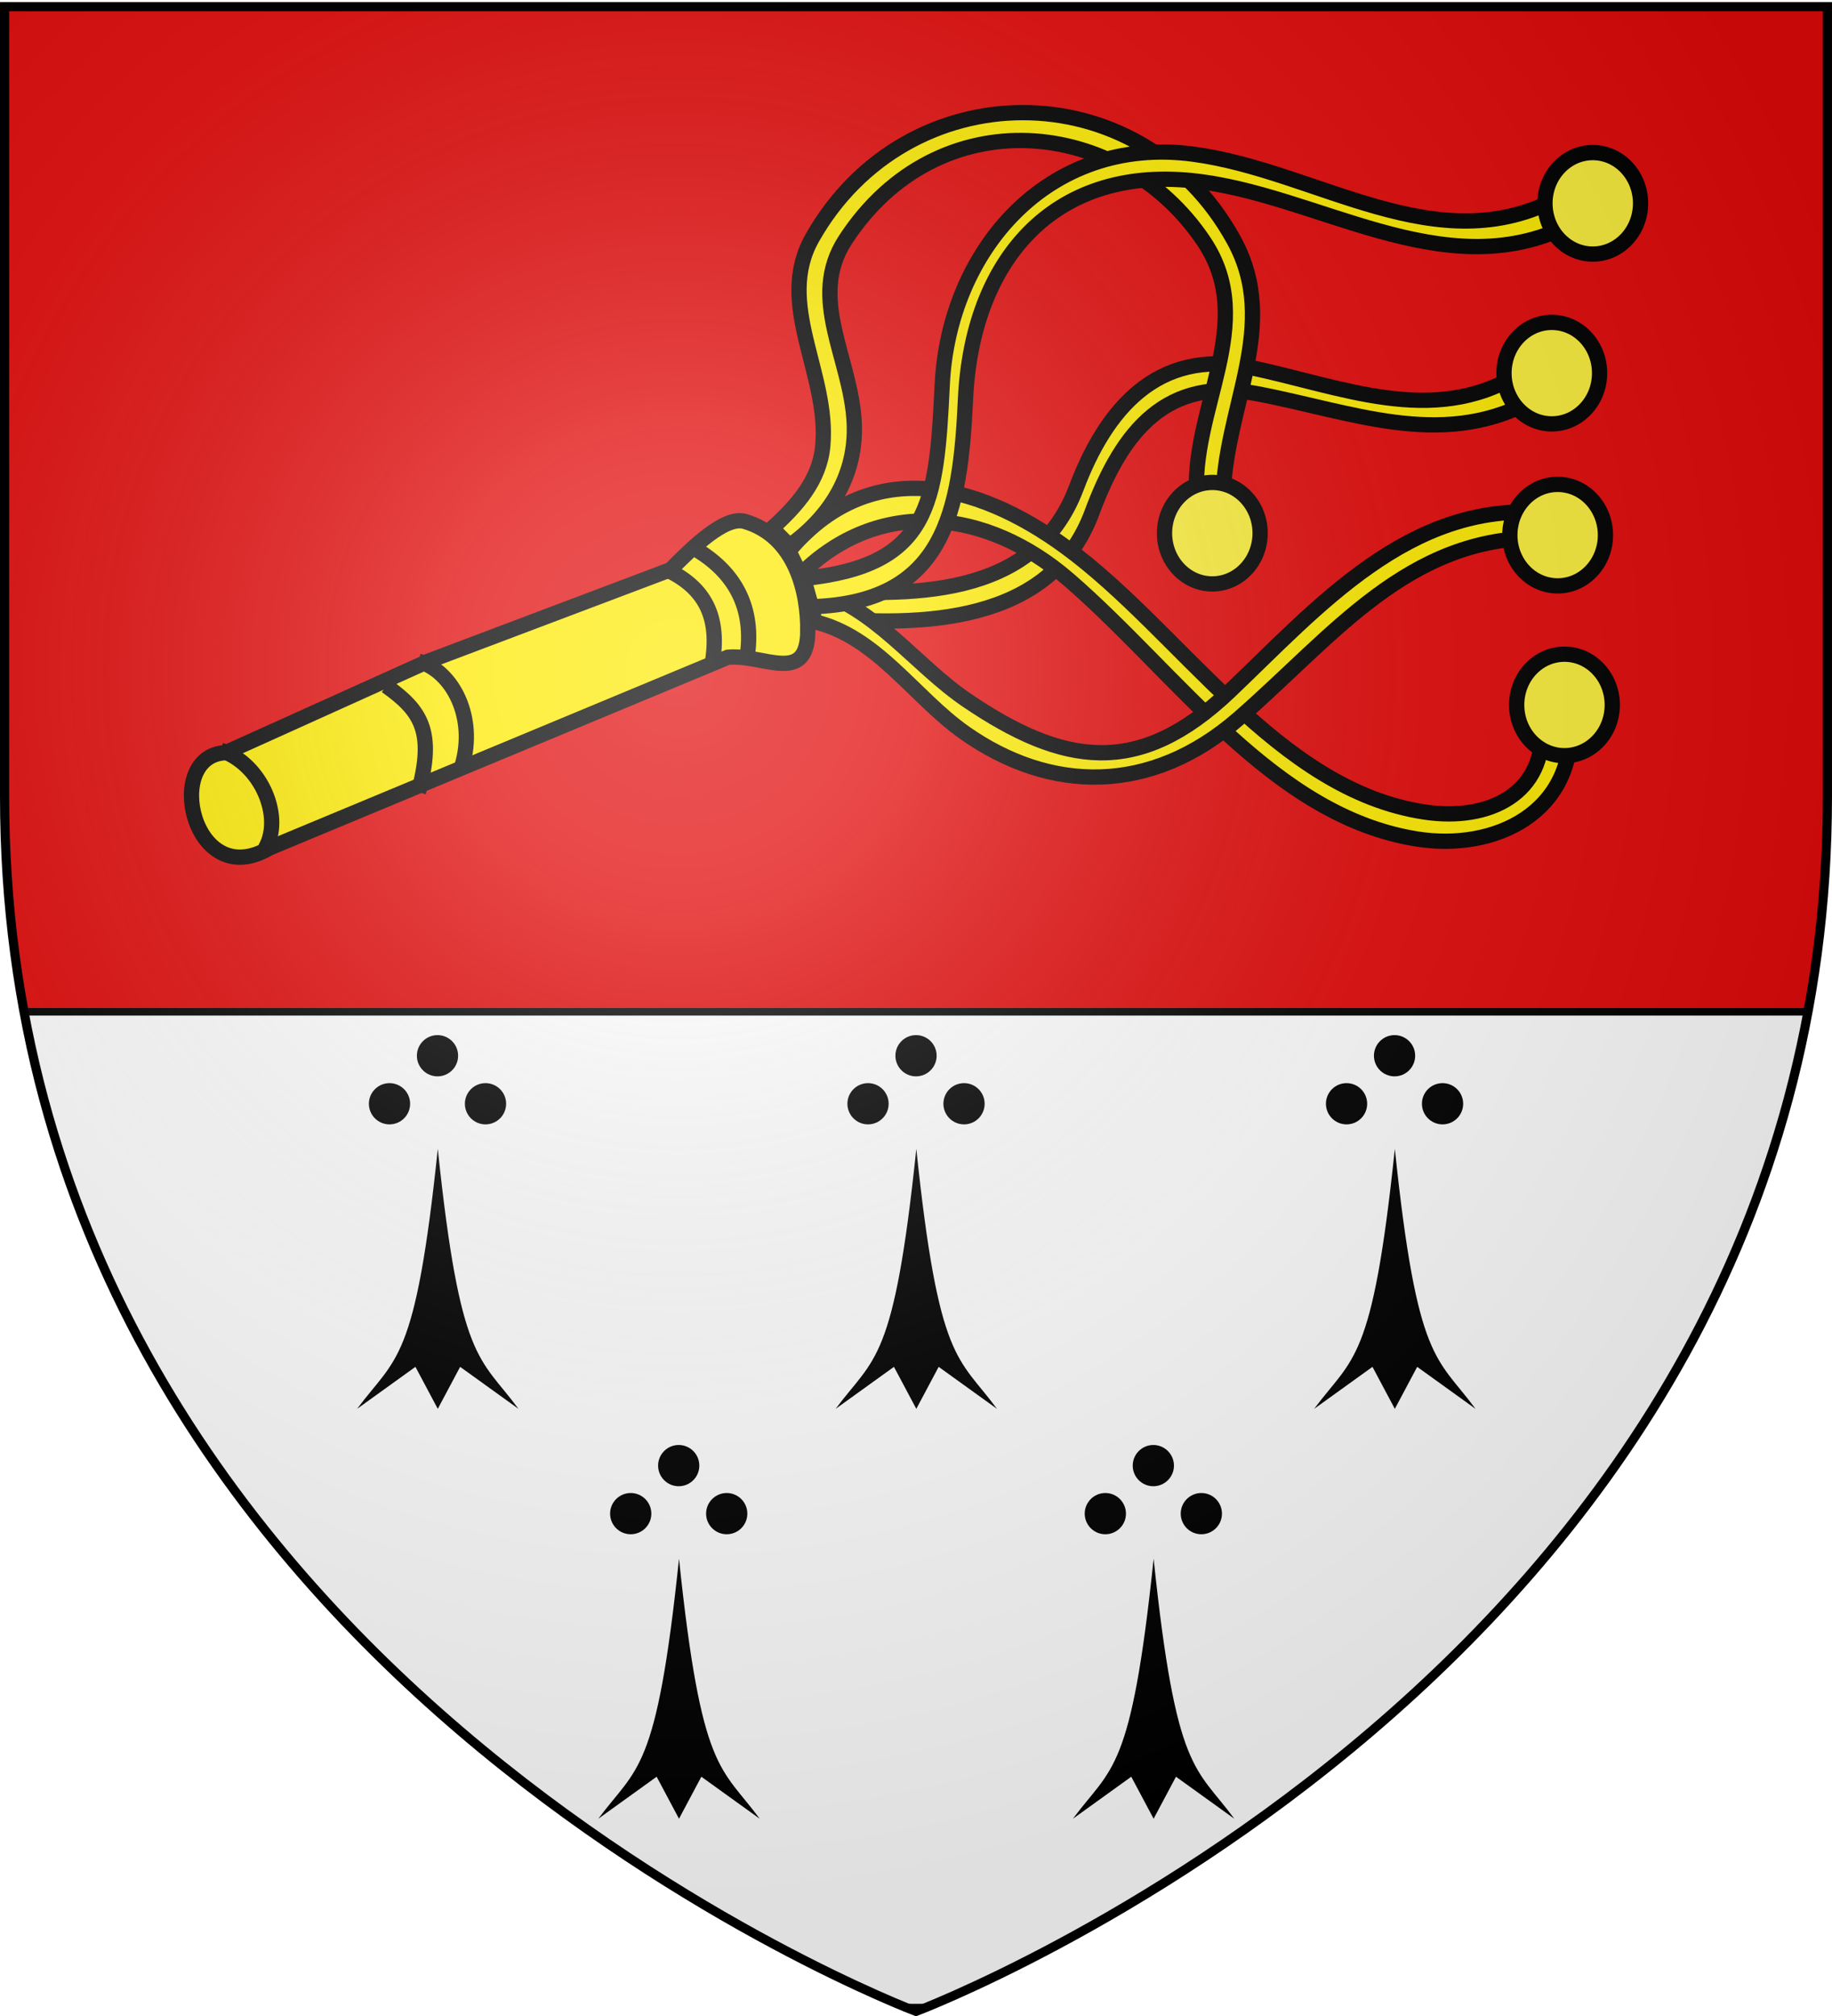 <svg xmlns="http://www.w3.org/2000/svg" xmlns:xlink="http://www.w3.org/1999/xlink" width="600" height="660" version="1.0"><defs><linearGradient id="b"><stop offset="0" style="stop-color:white;stop-opacity:.314"/><stop offset=".19" style="stop-color:white;stop-opacity:.251"/><stop offset=".6" style="stop-color:#6b6b6b;stop-opacity:.125"/><stop offset="1" style="stop-color:black;stop-opacity:.125"/></linearGradient><linearGradient id="a"><stop offset="0" style="stop-color:#fd0000;stop-opacity:1"/><stop offset=".5" style="stop-color:#e77275;stop-opacity:.659"/><stop offset="1" style="stop-color:black;stop-opacity:.323"/></linearGradient><radialGradient xlink:href="#b" id="c" cx="221.445" cy="226.331" r="300" fx="221.445" fy="226.331" gradientTransform="matrix(1.353 0 0 1.349 -77.63 -85.747)" gradientUnits="userSpaceOnUse"/></defs><g style="display:inline"><path d="M300 658.5s298.5-112.32 298.5-397.772V2.176H1.5v258.552C1.5 546.18 300 658.5 300 658.5Z" style="fill:#e20909;fill-opacity:1;fill-rule:evenodd;stroke:none;stroke-width:1px;stroke-linecap:butt;stroke-linejoin:miter;stroke-opacity:1"/><path d="M7.875 331.25c40.48 218.67 260.952 314.615 289 326h6.25c28.048-11.386 248.52-107.33 289-326H7.875z" style="opacity:1;fill:#fff;fill-opacity:1;stroke:#000;stroke-width:2.474;stroke-miterlimit:4;stroke-dasharray:none;stroke-opacity:1"/><g style="opacity:1;fill:#fdea00;fill-opacity:1;fill-rule:evenodd;stroke:#000002;stroke-width:1;stroke-linecap:round;stroke-linejoin:round;stroke-miterlimit:4;stroke-dasharray:none;stroke-opacity:1" transform="matrix(5 0 0 5 -650.115 123.993)"><use xlink:href="#bezant" width="100%" height="100%" x="-14.804" y="1.138"/><use xlink:href="#bezant" width="100%" height="100%" x="-16.1" y="-20.4"/><use xlink:href="#bezant" width="100%" height="100%" x="9.325" y="2.596"/><use xlink:href="#bezant" width="100%" height="100%" x="-13.023" y="11.341"/><use xlink:href="#bezant" width="100%" height="100%" x="-13.832" y="-9.226"/></g><g style="opacity:1;fill:#fdea00;fill-opacity:1;fill-rule:evenodd;stroke:#000002;stroke-width:1;stroke-linecap:round;stroke-linejoin:round;stroke-miterlimit:4;stroke-dasharray:none;stroke-opacity:1" transform="matrix(5 0 0 5 -6.742 23.596)"><use xlink:href="#bezant" width="100%" height="100%" x="-14.804" y="1.138"/><use xlink:href="#bezant" width="100%" height="100%" x="-16.1" y="-20.4"/><use xlink:href="#bezant" width="100%" height="100%" x="9.325" y="2.596"/><use xlink:href="#bezant" width="100%" height="100%" x="-13.023" y="11.341"/><use xlink:href="#bezant" width="100%" height="100%" x="-13.832" y="-9.226"/></g><use xlink:href="#bezant" width="100%" height="100%" x="-14.804" y="1.138" style="fill:#fdea00;fill-opacity:1;fill-rule:evenodd;stroke:#000002;stroke-width:1;stroke-linecap:round;stroke-linejoin:round;stroke-miterlimit:4;stroke-dasharray:none;stroke-opacity:1" transform="matrix(5 0 0 5 54.506 296.043)"/><use xlink:href="#bezant" width="100%" height="100%" x="-16.1" y="-20.4" style="fill:#fdea00;fill-opacity:1;fill-rule:evenodd;stroke:#000002;stroke-width:1;stroke-linecap:round;stroke-linejoin:round;stroke-miterlimit:4;stroke-dasharray:none;stroke-opacity:1" transform="matrix(5 0 0 5 54.506 296.043)"/><use xlink:href="#bezant" width="100%" height="100%" x="9.325" y="2.596" style="fill:#fdea00;fill-opacity:1;fill-rule:evenodd;stroke:#000002;stroke-width:1;stroke-linecap:round;stroke-linejoin:round;stroke-miterlimit:4;stroke-dasharray:none;stroke-opacity:1" transform="matrix(5 0 0 5 54.506 296.043)"/><use xlink:href="#bezant" width="100%" height="100%" x="-13.023" y="11.341" style="fill:#fdea00;fill-opacity:1;fill-rule:evenodd;stroke:#000002;stroke-width:1;stroke-linecap:round;stroke-linejoin:round;stroke-miterlimit:4;stroke-dasharray:none;stroke-opacity:1" transform="matrix(5 0 0 5 54.506 296.043)"/><use xlink:href="#bezant" width="100%" height="100%" x="-13.832" y="-9.226" style="fill:#fdea00;fill-opacity:1;fill-rule:evenodd;stroke:#000002;stroke-width:1;stroke-linecap:round;stroke-linejoin:round;stroke-miterlimit:4;stroke-dasharray:none;stroke-opacity:1" transform="matrix(5 0 0 5 54.506 296.043)"/><use xlink:href="#bezant" width="100%" height="100%" x="-14.804" y="1.138" style="fill:#fdea00;fill-opacity:1;fill-rule:evenodd;stroke:#000002;stroke-width:1;stroke-linecap:round;stroke-linejoin:round;stroke-miterlimit:4;stroke-dasharray:none;stroke-opacity:1" transform="matrix(5 0 0 5 54.506 296.043)"/><use xlink:href="#bezant" width="100%" height="100%" x="-16.1" y="-20.4" style="fill:#fdea00;fill-opacity:1;fill-rule:evenodd;stroke:#000002;stroke-width:1;stroke-linecap:round;stroke-linejoin:round;stroke-miterlimit:4;stroke-dasharray:none;stroke-opacity:1" transform="matrix(5 0 0 5 54.506 296.043)"/><use xlink:href="#bezant" width="100%" height="100%" x="9.325" y="2.596" style="fill:#fdea00;fill-opacity:1;fill-rule:evenodd;stroke:#000002;stroke-width:1;stroke-linecap:round;stroke-linejoin:round;stroke-miterlimit:4;stroke-dasharray:none;stroke-opacity:1" transform="matrix(5 0 0 5 54.506 296.043)"/><use xlink:href="#bezant" width="100%" height="100%" x="-13.023" y="11.341" style="fill:#fdea00;fill-opacity:1;fill-rule:evenodd;stroke:#000002;stroke-width:1;stroke-linecap:round;stroke-linejoin:round;stroke-miterlimit:4;stroke-dasharray:none;stroke-opacity:1" transform="matrix(5 0 0 5 54.506 296.043)"/><use xlink:href="#bezant" width="100%" height="100%" x="-13.832" y="-9.226" style="fill:#fdea00;fill-opacity:1;fill-rule:evenodd;stroke:#000002;stroke-width:1;stroke-linecap:round;stroke-linejoin:round;stroke-miterlimit:4;stroke-dasharray:none;stroke-opacity:1" transform="matrix(5 0 0 5 54.506 296.043)"/></g><g style="display:inline"><g transform="matrix(-1 0 0 1 -56.627 -109.089)"><g style="fill:#fdea00;fill-opacity:1;fill-rule:evenodd;stroke:#000;stroke-width:1px;stroke-linecap:round;stroke-linejoin:miter;stroke-opacity:1"><path stroke-width="5px" d="M-321.186 315.827c-.158-12.5 3.838-31.133 20.647-36.033 6.53-1.903 17.203 8.617 24.292 15.79l79.352 29.96 66.397 29.959c20.682.904 10.723 46.085-14.378 31.203l-150.133-62.447c-11.666-1.074-25.956 9.168-26.177-8.432zM-557.406 240.796l3.435-9.16c28.295 17.356 58.6 3.759 88.173-2.291 30.169-6.172 46.995 13.787 56.684 39.506 13.843 36.75 55.249 35.515 88.173 33.208h0l-3.435 9.161h0c-34.16 3.241-76.39 2.102-89.891-34.353-10.148-27.399-24.898-44.378-53.82-38.934-30.88 5.813-59.944 18.214-89.32 2.863Z"/><path stroke-width="5px" d="m-561.586 346.474-9.398-1.497c-1.762 30.181 24.807 42.867 50.399 38.768 46.962-7.523 78.117-53.906 113.974-84.922 26.883-23.254 62.22-27.168 87.854-1.62l3.77-7.733c-25.892-30.82-60.71-23.281-90.815-1.173-37.731 27.709-68.976 79.35-117.409 86.64-21.185 3.187-39.837-6.124-38.375-28.463z"/><path stroke-width="5px" d="m-561.169 285.197-.908-8.237c43.997-3.507 73.675 30.756 102.695 58.398 29.904 28.485 54.613 24.26 85.87 3.14 17.251-11.654 30.345-30.855 51.111-36.436l-.81 10.526c-20.623 4.813-32.761 24.746-49.392 36.437-27.96 19.656-60.936 20.432-89.879-4.858-31.168-27.234-55.34-59.358-98.687-58.97ZM-315.215 287.746c-13.89-9.98-21.91-23.746-21.185-40.08.944-21.271 15.452-40.868 2.863-60.118-30.353-46.412-90.039-40.233-117.374.573-18.113 27.04 4.745 54.931 2.29 84.738h-8.588c-.181-30.342-19.076-57.049-3.436-85.31 30.775-55.61 107.158-55.103 137.987-.573 12.29 21.74-5.63 44.325-3.436 68.134 1.035 11.225 8.514 19.61 16.604 26.91l-5.725 5.726z"/><path stroke-width="5px" d="m-570.174 183.033 2.834-9.311c40.191 21.719 78.974-8.72 120.006-14.17 47.558-6.317 80.028 31.71 82.116 75.5 1.866 39.133 3.886 59.168 45.385 63.435l-2.568 9.243c-43.794-1.334-48.728-31.298-50.44-68.017-2.112-45.318-28.622-76.096-74.1-71.492-40.899 4.141-82.09 34.982-123.233 14.812Z"/></g><g style="fill:none;fill-rule:evenodd;stroke:#000;stroke-width:1px;stroke-linecap:butt;stroke-linejoin:miter;stroke-opacity:1"><path stroke-width="5px" d="M-301.348 323.924c-2.223-14.98 3.144-27.664 18.623-36.032M-290.012 325.543c-2.474-15.847 3.659-24.653 15.245-30.057M-207.994 359.65c-4.57-15.457 2.869-30.718 14.338-34.107M-193.656 368.458c-5.452-19.953-.767-26.76 10.526-34.817M-143.454 386.943c-5.967-10.117.953-27.59 14.575-32.25"/></g><ellipse cx="-569.01" cy="339.872" rx="15.655" ry="16.613" style="fill:#fcef3c;fill-opacity:1;stroke:#000;stroke-width:5;stroke-miterlimit:4;stroke-dasharray:none;stroke-opacity:1"/><ellipse cx="-566.773" cy="284.281" rx="15.655" ry="16.613" style="display:inline;fill:#fcef3c;fill-opacity:1;stroke:#000;stroke-width:5;stroke-miterlimit:4;stroke-dasharray:none;stroke-opacity:1"/><ellipse cx="-453.674" cy="283.642" rx="15.655" ry="16.613" style="display:inline;fill:#fcef3c;fill-opacity:1;stroke:#000;stroke-width:5;stroke-miterlimit:4;stroke-dasharray:none;stroke-opacity:1"/><ellipse cx="-564.856" cy="231.246" rx="15.655" ry="16.613" style="display:inline;fill:#fcef3c;fill-opacity:1;stroke:#000;stroke-width:5;stroke-miterlimit:4;stroke-dasharray:none;stroke-opacity:1"/><ellipse cx="-578.275" cy="175.655" rx="15.655" ry="16.613" style="display:inline;fill:#fcef3c;fill-opacity:1;stroke:#000;stroke-width:5;stroke-miterlimit:4;stroke-dasharray:none;stroke-opacity:1"/></g><g style="display:inline"><path d="M105 13.75c0 7.594-6.156 13.75-13.75 13.75S77.5 21.344 77.5 13.75 83.656 0 91.25 0 105 6.156 105 13.75Z" style="opacity:1;fill:#000;fill-opacity:1;fill-rule:nonzero;stroke:none;stroke-width:3;stroke-linecap:round;stroke-linejoin:round;stroke-miterlimit:4;stroke-dasharray:none;stroke-opacity:1" transform="matrix(-.491 0 0 .491 188.09 338.877)"/><path d="M105 13.75c0 7.594-6.156 13.75-13.75 13.75S77.5 21.344 77.5 13.75 83.656 0 91.25 0 105 6.156 105 13.75Z" style="opacity:1;fill:#000;fill-opacity:1;fill-rule:nonzero;stroke:none;stroke-width:3;stroke-linecap:round;stroke-linejoin:round;stroke-miterlimit:4;stroke-dasharray:none;stroke-opacity:1" transform="matrix(-.491 0 0 .491 203.812 354.598)"/><path d="M105 13.75c0 7.594-6.156 13.75-13.75 13.75S77.5 21.344 77.5 13.75 83.656 0 91.25 0 105 6.156 105 13.75Z" style="opacity:1;fill:#000;fill-opacity:1;fill-rule:nonzero;stroke:none;stroke-width:3;stroke-linecap:round;stroke-linejoin:round;stroke-miterlimit:4;stroke-dasharray:none;stroke-opacity:1" transform="matrix(-.491 0 0 .491 172.37 354.598)"/><path d="M356.73 236.74c14.981 143.292 27.786 138.345 53.822 173.357l-38.91-28-14.911 28-14.91-28-38.912 28c25.872-35.074 38.841-30.065 53.822-173.357z" style="fill:#000;fill-opacity:1;fill-rule:nonzero;stroke:none;stroke-width:3;stroke-linecap:round;stroke-linejoin:round;stroke-miterlimit:4;stroke-opacity:1" transform="matrix(-.491 0 0 .491 318.535 259.873)"/></g><g style="display:inline"><path d="M105 13.75c0 7.594-6.156 13.75-13.75 13.75S77.5 21.344 77.5 13.75 83.656 0 91.25 0 105 6.156 105 13.75Z" style="opacity:1;fill:#000;fill-opacity:1;fill-rule:nonzero;stroke:none;stroke-width:3;stroke-linecap:round;stroke-linejoin:round;stroke-miterlimit:4;stroke-dasharray:none;stroke-opacity:1" transform="matrix(-.491 0 0 .491 344.812 338.877)"/><path d="M105 13.75c0 7.594-6.156 13.75-13.75 13.75S77.5 21.344 77.5 13.75 83.656 0 91.25 0 105 6.156 105 13.75Z" style="opacity:1;fill:#000;fill-opacity:1;fill-rule:nonzero;stroke:none;stroke-width:3;stroke-linecap:round;stroke-linejoin:round;stroke-miterlimit:4;stroke-dasharray:none;stroke-opacity:1" transform="matrix(-.491 0 0 .491 360.533 354.598)"/><path d="M105 13.75c0 7.594-6.156 13.75-13.75 13.75S77.5 21.344 77.5 13.75 83.656 0 91.25 0 105 6.156 105 13.75Z" style="opacity:1;fill:#000;fill-opacity:1;fill-rule:nonzero;stroke:none;stroke-width:3;stroke-linecap:round;stroke-linejoin:round;stroke-miterlimit:4;stroke-dasharray:none;stroke-opacity:1" transform="matrix(-.491 0 0 .491 329.091 354.598)"/><path d="M356.73 236.74c14.981 143.292 27.786 138.345 53.822 173.357l-38.91-28-14.911 28-14.91-28-38.912 28c25.872-35.074 38.841-30.065 53.822-173.357z" style="fill:#000;fill-opacity:1;fill-rule:nonzero;stroke:none;stroke-width:3;stroke-linecap:round;stroke-linejoin:round;stroke-miterlimit:4;stroke-opacity:1" transform="matrix(-.491 0 0 .491 475.257 259.873)"/></g><g style="display:inline"><path d="M105 13.75c0 7.594-6.156 13.75-13.75 13.75S77.5 21.344 77.5 13.75 83.656 0 91.25 0 105 6.156 105 13.75Z" style="opacity:1;fill:#000;fill-opacity:1;fill-rule:nonzero;stroke:none;stroke-width:3;stroke-linecap:round;stroke-linejoin:round;stroke-miterlimit:4;stroke-dasharray:none;stroke-opacity:1" transform="matrix(-.491 0 0 .491 501.534 338.877)"/><path d="M105 13.75c0 7.594-6.156 13.75-13.75 13.75S77.5 21.344 77.5 13.75 83.656 0 91.25 0 105 6.156 105 13.75Z" style="opacity:1;fill:#000;fill-opacity:1;fill-rule:nonzero;stroke:none;stroke-width:3;stroke-linecap:round;stroke-linejoin:round;stroke-miterlimit:4;stroke-dasharray:none;stroke-opacity:1" transform="matrix(-.491 0 0 .491 517.255 354.598)"/><path d="M105 13.75c0 7.594-6.156 13.75-13.75 13.75S77.5 21.344 77.5 13.75 83.656 0 91.25 0 105 6.156 105 13.75Z" style="opacity:1;fill:#000;fill-opacity:1;fill-rule:nonzero;stroke:none;stroke-width:3;stroke-linecap:round;stroke-linejoin:round;stroke-miterlimit:4;stroke-dasharray:none;stroke-opacity:1" transform="matrix(-.491 0 0 .491 485.813 354.598)"/><path d="M356.73 236.74c14.981 143.292 27.786 138.345 53.822 173.357l-38.91-28-14.911 28-14.91-28-38.912 28c25.872-35.074 38.841-30.065 53.822-173.357z" style="fill:#000;fill-opacity:1;fill-rule:nonzero;stroke:none;stroke-width:3;stroke-linecap:round;stroke-linejoin:round;stroke-miterlimit:4;stroke-opacity:1" transform="matrix(-.491 0 0 .491 631.978 259.873)"/></g><g style="display:inline"><path d="M105 13.75c0 7.594-6.156 13.75-13.75 13.75S77.5 21.344 77.5 13.75 83.656 0 91.25 0 105 6.156 105 13.75Z" style="opacity:1;fill:#000;fill-opacity:1;fill-rule:nonzero;stroke:none;stroke-width:3;stroke-linecap:round;stroke-linejoin:round;stroke-miterlimit:4;stroke-dasharray:none;stroke-opacity:1" transform="matrix(-.491 0 0 .491 267.09 473.063)"/><path d="M105 13.75c0 7.594-6.156 13.75-13.75 13.75S77.5 21.344 77.5 13.75 83.656 0 91.25 0 105 6.156 105 13.75Z" style="opacity:1;fill:#000;fill-opacity:1;fill-rule:nonzero;stroke:none;stroke-width:3;stroke-linecap:round;stroke-linejoin:round;stroke-miterlimit:4;stroke-dasharray:none;stroke-opacity:1" transform="matrix(-.491 0 0 .491 282.812 488.784)"/><path d="M105 13.75c0 7.594-6.156 13.75-13.75 13.75S77.5 21.344 77.5 13.75 83.656 0 91.25 0 105 6.156 105 13.75Z" style="opacity:1;fill:#000;fill-opacity:1;fill-rule:nonzero;stroke:none;stroke-width:3;stroke-linecap:round;stroke-linejoin:round;stroke-miterlimit:4;stroke-dasharray:none;stroke-opacity:1" transform="matrix(-.491 0 0 .491 251.37 488.784)"/><path d="M356.73 236.74c14.981 143.292 27.786 138.345 53.822 173.357l-38.91-28-14.911 28-14.91-28-38.912 28c25.872-35.074 38.841-30.065 53.822-173.357z" style="fill:#000;fill-opacity:1;fill-rule:nonzero;stroke:none;stroke-width:3;stroke-linecap:round;stroke-linejoin:round;stroke-miterlimit:4;stroke-opacity:1" transform="matrix(-.491 0 0 .491 397.535 394.058)"/></g><g style="display:inline"><path d="M105 13.75c0 7.594-6.156 13.75-13.75 13.75S77.5 21.344 77.5 13.75 83.656 0 91.25 0 105 6.156 105 13.75Z" style="opacity:1;fill:#000;fill-opacity:1;fill-rule:nonzero;stroke:none;stroke-width:3;stroke-linecap:round;stroke-linejoin:round;stroke-miterlimit:4;stroke-dasharray:none;stroke-opacity:1" transform="matrix(-.491 0 0 .491 422.534 473.063)"/><path d="M105 13.75c0 7.594-6.156 13.75-13.75 13.75S77.5 21.344 77.5 13.75 83.656 0 91.25 0 105 6.156 105 13.75Z" style="opacity:1;fill:#000;fill-opacity:1;fill-rule:nonzero;stroke:none;stroke-width:3;stroke-linecap:round;stroke-linejoin:round;stroke-miterlimit:4;stroke-dasharray:none;stroke-opacity:1" transform="matrix(-.491 0 0 .491 438.255 488.784)"/><path d="M105 13.75c0 7.594-6.156 13.75-13.75 13.75S77.5 21.344 77.5 13.75 83.656 0 91.25 0 105 6.156 105 13.75Z" style="opacity:1;fill:#000;fill-opacity:1;fill-rule:nonzero;stroke:none;stroke-width:3;stroke-linecap:round;stroke-linejoin:round;stroke-miterlimit:4;stroke-dasharray:none;stroke-opacity:1" transform="matrix(-.491 0 0 .491 406.813 488.784)"/><path d="M356.73 236.74c14.981 143.292 27.786 138.345 53.822 173.357l-38.91-28-14.911 28-14.91-28-38.912 28c25.872-35.074 38.841-30.065 53.822-173.357z" style="fill:#000;fill-opacity:1;fill-rule:nonzero;stroke:none;stroke-width:3;stroke-linecap:round;stroke-linejoin:round;stroke-miterlimit:4;stroke-opacity:1" transform="matrix(-.491 0 0 .491 552.978 394.058)"/></g></g><path d="M300 658.5s298.5-112.32 298.5-397.772V2.176H1.5v258.552C1.5 546.18 300 658.5 300 658.5z" style="opacity:1;fill:url(#c);fill-opacity:1;fill-rule:evenodd;stroke:none;stroke-width:1px;stroke-linecap:butt;stroke-linejoin:miter;stroke-opacity:1"/><path d="M300 658.5S1.5 546.18 1.5 260.728V2.176h597v258.552C598.5 546.18 300 658.5 300 658.5z" style="opacity:1;fill:none;fill-opacity:1;fill-rule:evenodd;stroke:#000;stroke-width:3;stroke-linecap:butt;stroke-linejoin:miter;stroke-miterlimit:4;stroke-dasharray:none;stroke-opacity:1"/></svg>